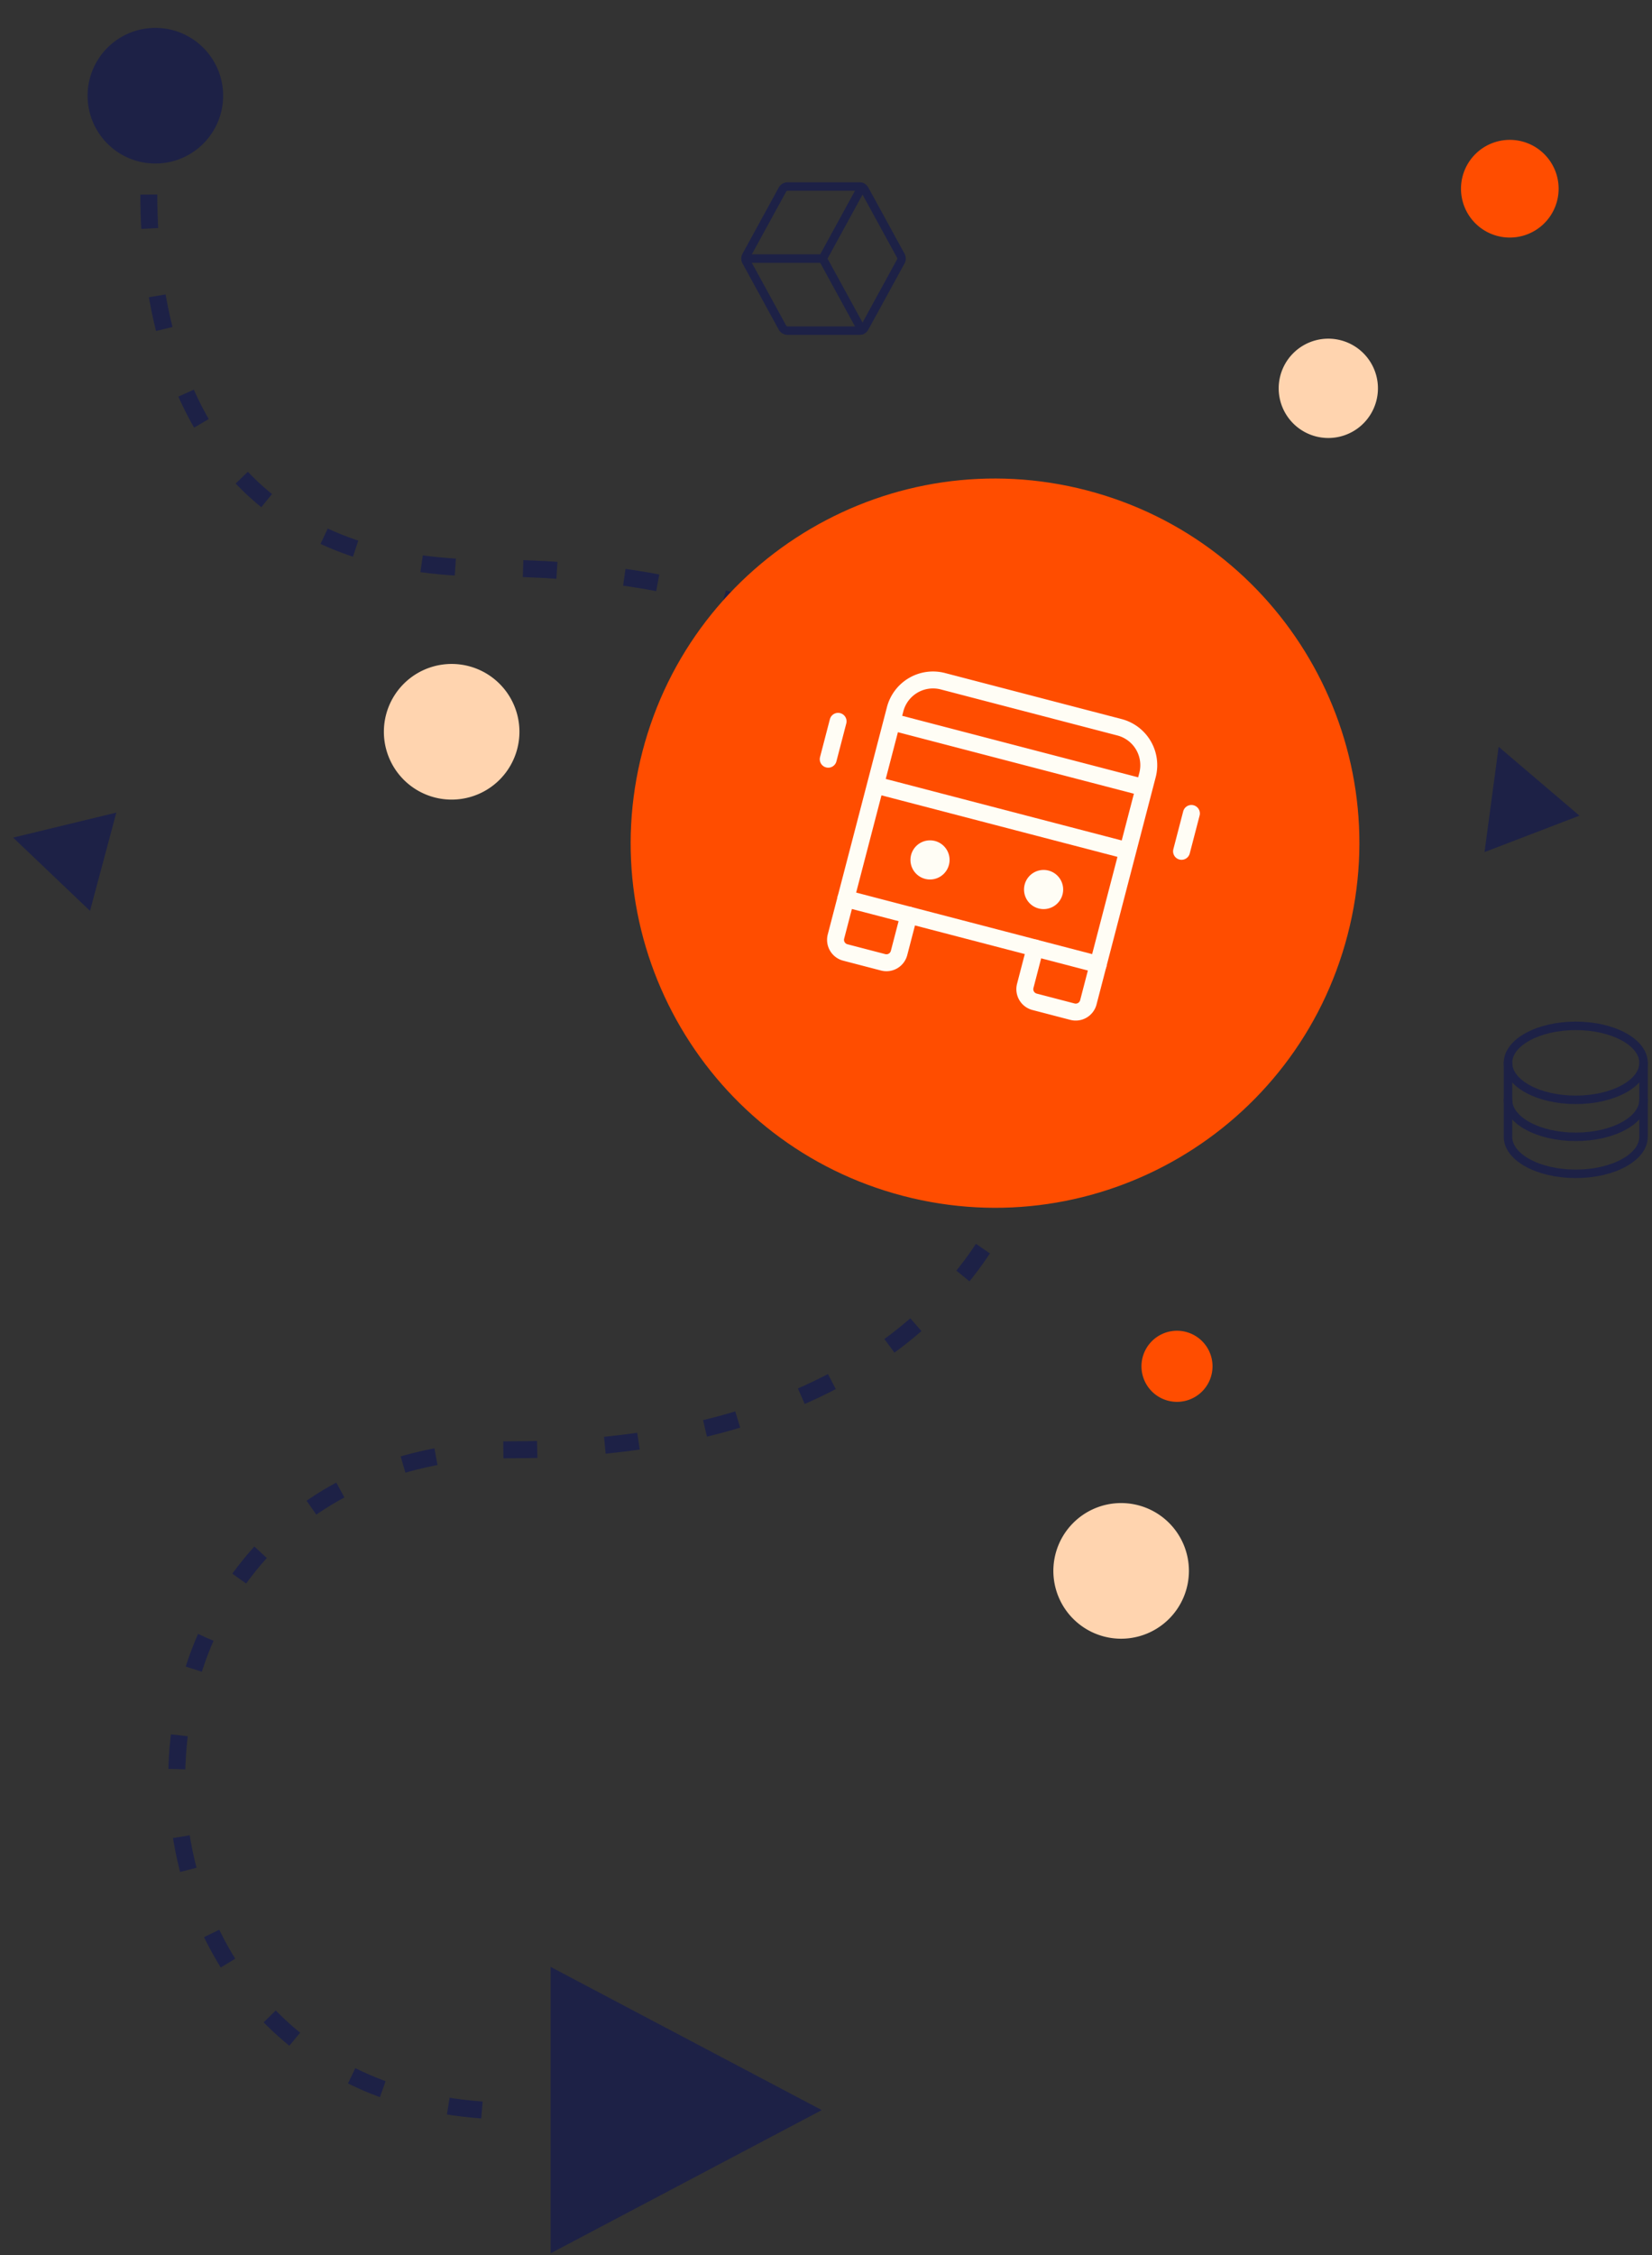 <svg xmlns="http://www.w3.org/2000/svg" width="195" height="266" fill="none"><rect width="100%" height="100%" fill="#333333" stroke="none"/><path stroke="#1D2146" stroke-dasharray="4 8" stroke-width="2" d="M18.5 11S8 67 57.5 67s66 27 66 54.5-21 49.5-63 49.5c-53.2 0-52.5 78 0 78"/><path stroke="#1D2146" stroke-linecap="round" stroke-linejoin="round" d="m106.328 30.84-4.266 7.792a.708.708 0 0 1-.62.368h-8.468a.707.707 0 0 1-.62-.368l-4.266-7.792a.708.708 0 0 1 0-.68l4.267-7.791a.707.707 0 0 1 .62-.369h8.467a.71.71 0 0 1 .62.369l4.266 7.791a.71.71 0 0 1 0 .68Zm-9.216-.34h-9.111"/><path stroke="#1D2146" stroke-linecap="round" stroke-linejoin="round" d="M101.73 22.063 97.112 30.5l4.618 8.437"/><path fill="#FF4D00" d="M174.058 18.27a5.762 5.762 0 1 1 8.181 8.114 5.762 5.762 0 0 1-8.181-8.114Zm-38.104 139.934a4.193 4.193 0 1 1 5.954 5.906 4.193 4.193 0 0 1-5.954-5.906Z"/><path fill="#FFD4AF" d="M47.633 80.68a8 8 0 1 1 11.36 11.268 8 8 0 0 1-11.36-11.268Zm105.001-39a5.857 5.857 0 1 1 8.317 8.25 5.857 5.857 0 0 1-8.317-8.25Zm-26.001 138a8 8 0 1 1 11.36 11.267 8 8 0 0 1-11.36-11.267Z"/><path fill="#1D2146" d="M12.633 5.68a8 8 0 1 1 11.36 11.267A8 8 0 0 1 12.633 5.68ZM97 248.889l-32 16.889V232l32 16.889ZM1.553 98.796l12.178-2.949-3.106 11.592-9.072-8.643Zm175.344-10.712 9.54 8.124-11.205 4.295 1.665-12.42Z"/><path fill="#FF4D00" d="M75.84 88.611c5.988-22.98 29.471-36.757 52.452-30.77 22.981 5.986 36.758 29.47 30.771 52.451-5.987 22.981-29.47 36.758-52.451 30.771-22.982-5.987-36.758-29.47-30.771-52.452Z"/><g clip-path="url(#a)"><path stroke="#FFFDF5" stroke-linecap="round" stroke-linejoin="round" stroke-width="2" d="m105.272 85.145 29.79 7.76m-31.729-.313 29.79 7.761m-3.493 13.405-29.79-7.76 5.821-22.342a4.62 4.62 0 0 1 5.633-3.305l20.852 5.433a4.62 4.62 0 0 1 3.305 5.632l-5.821 22.342Z"/><path stroke="#FFFDF5" stroke-linecap="round" stroke-linejoin="round" stroke-width="2" d="m129.63 113.758-1.164 4.469a1.538 1.538 0 0 1-1.878 1.101l-4.468-1.164a1.539 1.539 0 0 1-1.101-1.877l1.164-4.469m-14.896-3.88-1.164 4.468a1.539 1.539 0 0 1-1.877 1.102l-4.469-1.164a1.54 1.54 0 0 1-1.101-1.878l1.164-4.468"/><path fill="#FFFDF5" d="M109.196 103.663a2.308 2.308 0 1 0 1.164-4.468 2.308 2.308 0 1 0-1.164 4.468Zm13.405 3.493a2.31 2.31 0 1 0-1.652-2.817 2.31 2.31 0 0 0 1.652 2.817Z"/><path stroke="#FFFDF5" stroke-linecap="round" stroke-linejoin="round" stroke-width="2" d="m140.632 95.947-1.164 4.469M98.927 85.082l-1.164 4.469"/></g><path stroke="#1D2146" stroke-linecap="round" stroke-linejoin="round" d="M178 129.728v4.363c0 2.41 3.582 4.364 8 4.364s8-1.954 8-4.364v-4.363"/><path stroke="#1D2146" stroke-linecap="round" stroke-linejoin="round" d="M178 125.364v4.364c0 2.41 3.582 4.363 8 4.363s8-1.953 8-4.363v-4.364"/><path stroke="#1D2146" stroke-linecap="round" stroke-linejoin="round" d="M186 129.728c4.418 0 8-1.954 8-4.364S190.418 121 186 121s-8 1.954-8 4.364 3.582 4.364 8 4.364Z"/><defs><clipPath id="a"><path fill="#fff" d="m99.828 69.412 47.663 12.417-12.417 47.663-47.663-12.417z"/></clipPath></defs></svg>